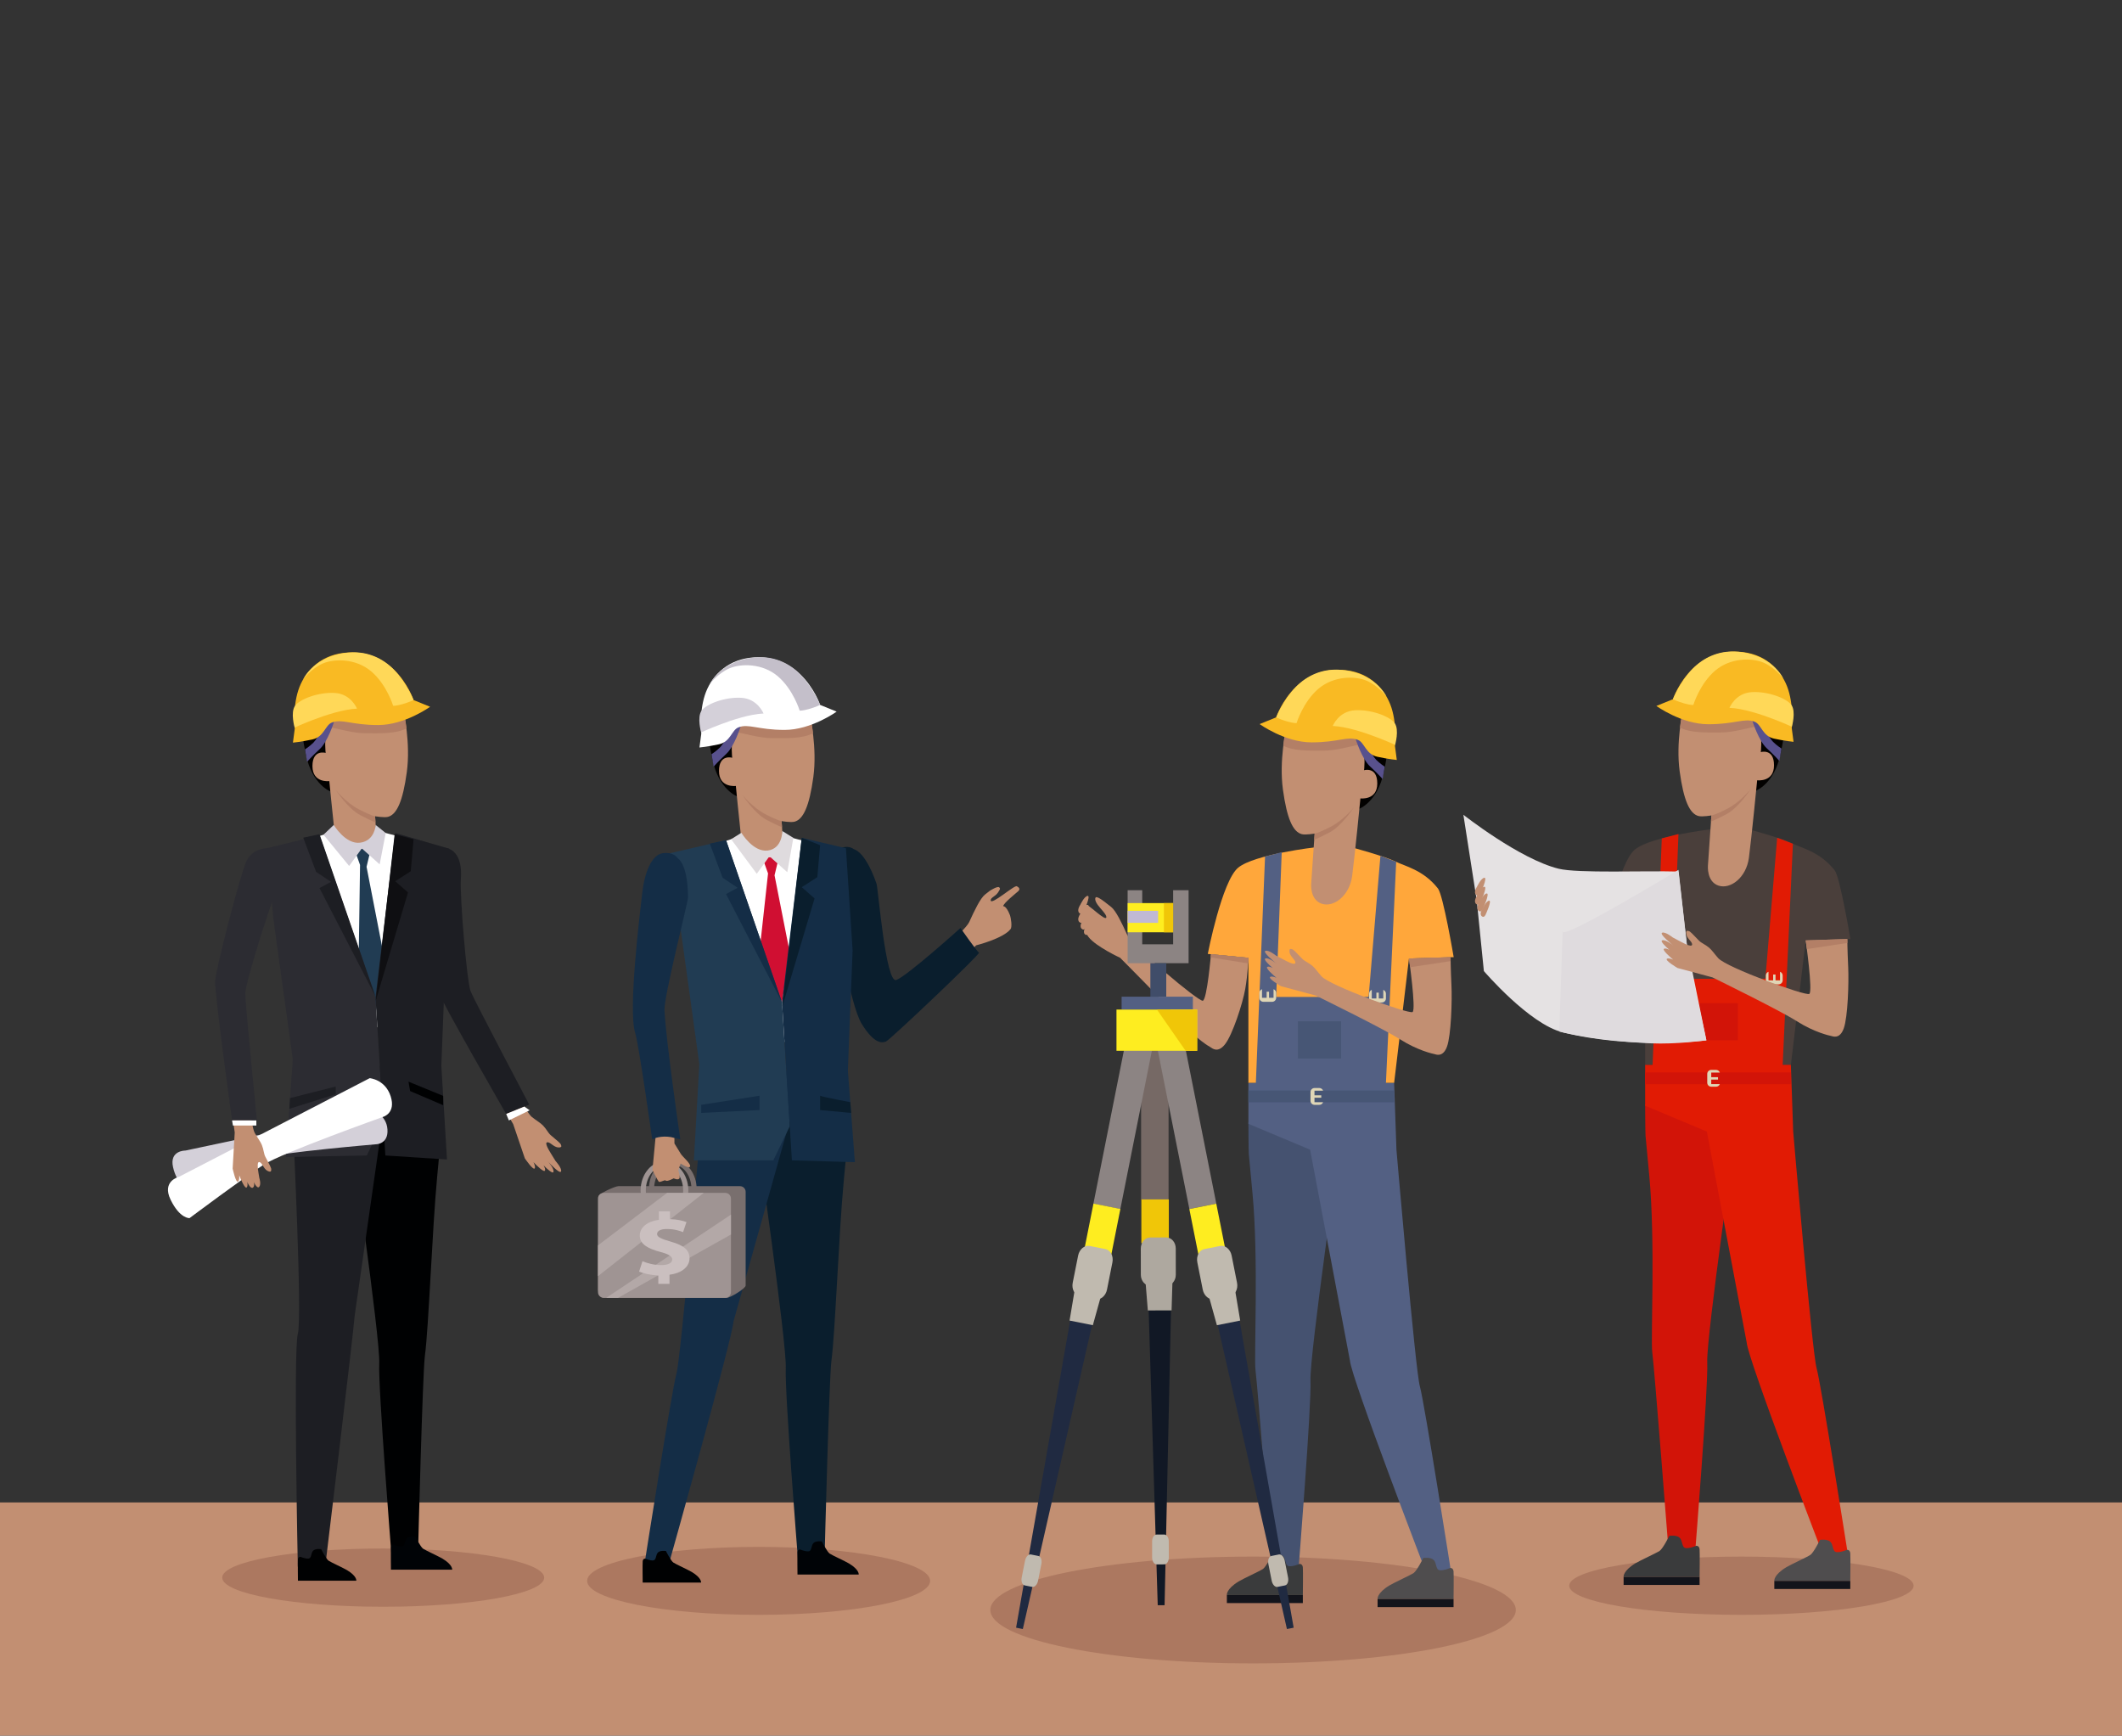 <?xml version="1.0" encoding="utf-8"?>
<svg xmlns="http://www.w3.org/2000/svg" enable-background="new 0 0 656.015 536.496" viewBox="0 0 656.015 536.496">
  <rect x="0" y="0" width="656.015" height="536.496" fill="#333333" stroke="none"/>
  <g>
    <defs>
      <rect height="536.496" id="SVGID_1_" width="656.015" x="0"/>
    </defs>
    <clipPath id="SVGID_00000134965041020045631300000006627338644786235031_">
      <use href="#SVGID_1_" overflow="visible"/>
    </clipPath>
    <g clip-path="url(#SVGID_00000134965041020045631300000006627338644786235031_)">
      <g>
        <path d="M698.945,689.192c0,3.785-2.725,6.853-6.087,6.853H-10.746c-3.362,0-6.087-3.068-6.087-6.853V471.279&#xA;				c0-3.785,2.725-6.853,6.087-6.853h703.605c3.362,0,6.087,3.068,6.087,6.853V689.192z" fill="#c28f72"/>
      </g>
      <g>
        <g>
          <path d="M168.236,487.668c0,4.972-22.282,9.003-49.768,9.003S68.7,492.64,68.7,487.668&#xA;					c0-4.973,22.282-9.003,49.768-9.003S168.236,482.695,168.236,487.668z" fill="#ac7860"/>
        </g>
        <g>
          <path d="M287.549,488.668c0,5.801-23.737,10.504-53.019,10.504s-53.019-4.703-53.019-10.504&#xA;					c0-5.801,23.737-10.504,53.019-10.504S287.549,482.866,287.549,488.668z" fill="#ac7860"/>
        </g>
        <g>
          <ellipse cx="387.387" cy="497.67" fill="#ac7860" rx="81.227" ry="16.506"/>
        </g>
        <g>
          <path d="M591.591,490.168c0,4.972-23.835,9.003-53.236,9.003c-29.402,0-53.236-4.031-53.236-9.003&#xA;					c0-4.973,23.834-9.003,53.236-9.003C567.756,481.165,591.591,485.195,591.591,490.168z" fill="#ac7860"/>
        </g>
        <g>
          <g>
            <g>
              <path d="M545.605,212.827c0,0-3.814-5.267-12.713-3.632c-8.903,1.635-8.726,4.529-11.282,5.447&#xA;							c-3.997,1.437-4.577,5.387-2.036,6.294c2.543,0.909,4.219,1.156,10.4,0.247c6.183-0.908,12.994-0.925,13.649,2.197&#xA;							c0.656,3.124-0.862,21.059-0.862,21.059s5.704-1.974,7.7-11.417c1.997-9.446,1.32-10.202-0.679-15.289&#xA;							C547.786,212.645,545.605,212.827,545.605,212.827z" fill="#020100"/>
            </g>
            <g>
              <path d="M540.383,256.274c0,0,10.486,2.839,13.542,4.368c3.061,1.531,8.742,2.622,13.274,8.405&#xA;							c1.625,2.071,4.86,21.218,4.86,21.218l-13.828,0.423l-4.581,38.468h-45.055v-38.692l-12.563-1.202&#xA;							c0,0,4.37-22.504,9.395-26.655c5.024-4.149,24.033-6.333,24.033-6.333H540.383z" fill="#4a3f3b"/>
            </g>
            <g>
              <path d="M520.237,219.811c0,0-2.195,9.639-0.97,18.628c1.227,8.989,3.087,13.08,5.813,13.805&#xA;							c1.185,0.313,3.998-0.182,3.998-0.182l-1.076,15.564c0,0-0.41,4.904,3.269,6.13c3.68,1.226,8.582-2.452,9.399-8.582&#xA;							c0.818-6.13,2.555-23.979,2.555-23.979s5.212,0.686,5.212-4.629c0-5.313-4.087-4.087-4.087-4.087s2.044-15.53-9.4-16.756&#xA;							C523.505,214.498,520.237,219.811,520.237,219.811z" fill="#c28f72"/>
            </g>
            <g>
              <path d="M497.021,289.357c0,0-1.206,14.051-2.516,14.378c-1.311,0.329-21.793-16.876-23.432-20.48&#xA;							c-1.638-3.606-3.44-7.374-4.914-8.52c-1.476-1.147-1.476-1.147-1.476-1.147s-2.785-2.295-3.277-1.805&#xA;							c-0.255,0.258-0.312,1.023,0.612,2.323c0.844,1.186,2.666,2.883,2.666,3.74c0,1.802-5.899-4.43-6.555-3.852&#xA;							c-0.506,0.444-0.937,4.808,0.179,8.102c0.333,0.977,0.349,1.282,0.873,1.956c2.295,2.949,9.763,6.411,9.763,6.411&#xA;							s15.237,15.239,19.334,20.153c4.096,4.916,8.356,7.374,8.685,7.538c0.327,0.164,2.13,1.966,4.424-0.982&#xA;							c2.294-2.951,5.406-12.452,6.226-17.041c0.819-4.587,0.983-9.667,0.983-9.667L497.021,289.357z" fill="#c28f72"/>
            </g>
            <g>
              <path d="M508.595,341.38c0,0,0.043,8.867,0.125,9.733c0.198,2.099,0.613,6.533,1.149,12.233&#xA;							c1.926,20.46,0.414,50.783,0.917,54.548c0.702,5.247,4.972,60.484,4.972,60.484l8.3,1.384c0,0,4.08-50.924,3.732-58.62&#xA;							c-0.35-7.693,9.305-74.488,9.305-74.488L508.595,341.38z" fill="#d21408"/>
            </g>
            <g>
              <path d="M510.898,329.155l2.843-69.993l5.153-1.352l-1.713,44.762l28.581-0.032l3.65-43.596l4.865,1.864&#xA;							l-3.165,68.346h2.537l0.715,20.622c0,0,5.841,68.272,7.24,73.169c1.397,4.897,9.761,58.116,9.761,58.116h-7.608&#xA;							c0,0-23.429-60.877-23.78-66.124l-12.303-65.16l-19.079-7.992v-12.63H510.898z" fill="#e11b04"/>
            </g>
            <g>
              <rect fill="#d21408" height="11.489" width="13.378" x="523.887" y="310.095"/>
            </g>
            <g>
              <path d="M546.731,300.382v2.658h3.565v-2.658c0.477,0.177,0.818,0.626,0.818,1.162v1.486&#xA;							c0,0.69-0.561,1.25-1.251,1.25h-2.702c-0.689,0-1.25-0.56-1.25-1.25v-1.486C545.91,301.005,546.256,300.557,546.731,300.382z" fill="#dfd6b6"/>
            </g>
            <g>
              <rect fill="#dfd6b6" height="2.618" width=".737" x="548.166" y="301.237"/>
            </g>
            <g>
              <path d="M512.801,300.173v2.657h3.564v-2.657c0.474,0.177,0.817,0.628,0.817,1.162v1.487&#xA;							c0,0.688-0.557,1.248-1.249,1.248h-2.704c-0.69,0-1.25-0.56-1.25-1.248v-1.487&#xA;							C511.979,300.797,512.322,300.348,512.801,300.173z" fill="#dfd6b6"/>
            </g>
            <g>
              <rect fill="#dfd6b6" height="2.618" width=".738" x="514.235" y="300.95"/>
            </g>
            <g>
              <rect fill="#d21408" height="3.64" width="45.055" x="508.595" y="331.5"/>
            </g>
            <g>
              <path d="M531.689,331.54h-2.658v3.564h2.658c-0.177,0.475-0.625,0.815-1.164,0.815h-1.484&#xA;							c-0.69,0-1.25-0.558-1.25-1.248v-2.706c0-0.688,0.56-1.248,1.25-1.248h1.484C531.064,330.718,531.514,331.063,531.689,331.54z" fill="#dfd6b6"/>
            </g>
            <g>
              <rect fill="#dfd6b6" height=".738" width="2.829" x="528.293" y="332.973"/>
            </g>
            <g>
              <path d="M519.359,224.865c0.383-3.132,0.854-5.23,0.854-5.23s3.271-5.314,14.716-4.089&#xA;							c5.714,0.612,8.065,4.792,8.987,8.824c-3.734,0.678-8.034,2.035-11.97,2.051C527.622,226.435,522.413,226.607,519.359,224.865&#xA;							z" fill="#b37f66"/>
            </g>
            <g>
              <path d="M541.765,222.893c0,0,1.943,6.117,4.418,8.397c2.478,2.28,3.903,3.923,3.903,3.923l0.657-3.824&#xA;							c0,0-1.413-0.899-2.605-2.081c-1.187-1.184-3.552-5.647-3.552-5.647s-0.543-0.471-1.154-0.838&#xA;							C542.711,222.39,541.892,222.101,541.765,222.893z" fill="#58518d"/>
            </g>
            <g>
              <path d="M554.474,229.308c0,0-2.464-0.213-6.037-0.99c-3.575-0.78-3.923-4.392-5.976-5.214&#xA;							c-3.155-1.262-6.032,0.77-14.311,0.77c-8.277,0.002-16.083-5.654-16.083-5.654l5.108-2.075c0,0,1.728-5.199,6.108-9.42&#xA;							c3.409-3.283,8.419-5.973,15.472-5.163c7.829,0.901,12.377,6.324,14.071,11.595c1.792,5.58,1.091,11.89,1.091,11.89&#xA;							L554.474,229.308z" fill="#f9ba23"/>
            </g>
            <g>
              <path d="M517.174,216.144c0,0,1.362,0.678,3.443,1.274c2.081,0.592,2.874,0.494,2.874,0.494&#xA;							s1.982-6.539,6.737-10.604c4.758-4.063,11.424-3.991,14.968-2.476c3.538,1.515,6.084,4.868,6.084,4.868&#xA;							s-3.609-7.737-14.907-8.286c-5.198-0.253-9.769,1.89-13.091,5.309C519.386,210.734,517.174,216.144,517.174,216.144z" fill="#ffd858"/>
            </g>
            <g>
              <path d="M534.662,218.804c0,0,1.811-4.559,6.864-4.856c5.054-0.297,10.806,1.898,12.292,3.971&#xA;							c1.485,2.074,0.134,6.727,0.134,6.727s-2.305-1.073-5.515-2.303C544.356,220.779,538.805,218.971,534.662,218.804z" fill="#ffd858"/>
            </g>
            <g>
              <path d="M529.077,252.063c0,0,0.932-0.027,4.969-2.111c4.037-2.088,7.141-5.979,7.141-5.979&#xA;							s-3.693,5.746-7.523,7.737c-3.829,1.993-4.718,2.229-4.718,2.229L529.077,252.063z" fill="#b37f66"/>
            </g>
            <g>
              <path d="M496.931,290.326c0,0,11.572,1.928,11.58,1.806c0.007-0.124,0.084-1.669,0.084-1.669l-11.574-1.107&#xA;							L496.931,290.326z" fill="#b37f66"/>
            </g>
            <g>
              <path d="M518.894,269.407l2.56,22.414l6.075,29.762c0,0-22.734,2.878-44.429-2.472&#xA;							c-10.353-2.552-24.362-18.939-24.362-18.939l-2.197-21.764l-4.138-26.556c0,0,17.378,13.71,29.44,16.68&#xA;							C487.794,269.999,508.595,269.102,518.894,269.407z" fill="#e5e2e3"/>
            </g>
            <g>
              <path d="M483.1,287.681c-2.013,4.141,35.794-18.794,35.794-18.794l3.09,27.392l5.545,25.305&#xA;							c0,0-9.456,1.296-17.271,0.919c-18.367-0.889-28.198-3.654-28.198-3.654L483.1,287.681z" fill="#dfdbde"/>
            </g>
            <g>
              <g>
                <path d="M456.603,274.116c0,0,1.228-2.677,2.289-2.789c1.061-0.114-1.142,4.687-1.142,4.687&#xA;								s-0.533,1.452-1.425,0.614C455.433,275.79,456.603,274.116,456.603,274.116z" fill="#c28f72"/>
              </g>
              <g>
                <path d="M456.603,276.899c0,0,1.228-2.681,2.289-2.791c1.061-0.112-1.142,4.687-1.142,4.687&#xA;								s-0.533,1.451-1.425,0.614C455.433,278.574,456.603,276.899,456.603,276.899z" fill="#c28f72"/>
              </g>
              <g>
                <path d="M457.328,278.969c0,0,1.228-2.679,2.287-2.791c1.06-0.112-1.145,4.689-1.145,4.689&#xA;								s-0.533,1.451-1.424,0.614C456.157,280.643,457.328,278.969,457.328,278.969z" fill="#c28f72"/>
              </g>
              <g>
                <path d="M458.297,280.92c0,0,1.106-2.41,2.058-2.51c0.951-0.099-1.03,4.217-1.03,4.217s-0.475,1.306-1.279,0.552&#xA;								C457.242,282.425,458.297,280.92,458.297,280.92z" fill="#c28f72"/>
              </g>
            </g>
            <g>
              <path d="M516.091,293.609c-0.589-0.303-1.198-0.516-1.603-0.367c-0.824,0.311,1.828,2.606,2.776,3.395&#xA;							c-0.686-0.283-1.486-0.514-1.91-0.277c-0.841,0.464,3.261,2.865,3.261,2.865l10.789,2.896c0,0,20.701,10.118,26.098,13.555&#xA;							c5.394,3.439,10.2,4.487,10.564,4.543c0.361,0.056,2.627,1.226,3.914-2.282c1.289-3.507,1.613-14.298,1.391-18.951&#xA;							c-0.269-5.604-0.269-8.722-0.269-8.722l-12.872,0.423c0,0,2.26,15.831,1.111,16.543c-1.15,0.712-25.482-8.098-28.137-11.037&#xA;							c-1.123-1.242-1.941-2.494-2.835-3.248c-1.214-1.03-2.402-1.418-3.144-2.197c-2.021-2.125-2.693-2.818-3.099-2.924&#xA;							c-0.343-0.086-0.818-0.353-0.845,0.518c-0.048,1.455,1.521,2.468,1.781,3.286c0.483,1.521-2.235,0.104-3.336-0.474&#xA;							c-0.631-0.327-2.576-1.364-2.576-1.364s-2.296-1.846-3.295-1.474c-0.998,0.375,3.122,3.685,3.122,3.685&#xA;							s0.123,0.109,0.297,0.221c-0.072-0.042-0.124-0.074-0.124-0.074s-2.299-1.846-3.295-1.473&#xA;							C513.156,290.936,514.944,292.615,516.091,293.609z" fill="#c28f72"/>
            </g>
            <g>
              <polygon fill="#b37f66" points="571.103 290.264 558.231 290.687 558.593 293.376 571.103 291.488"/>
            </g>
            <g>
              <g>
                <path d="M571.008,479.061c0,0,0.914-0.064,1.008,1.087c0.097,1.152,0,8.533,0,8.533h-23.487&#xA;								c0,0-0.303-1.818,3.712-4.232c1.491-0.895,6.467-3.148,7.45-3.82c0.983-0.672,2.977-4.637,2.977-4.637&#xA;								s2.256-0.349,3.214,0.61c0.957,0.958,0.576,2.974,1.823,3.164C568.948,479.957,571.008,479.061,571.008,479.061z" fill="#4f4d4e"/>
              </g>
              <g>
                <rect fill="#13141b" height="2.492" width="23.487" x="548.529" y="488.68"/>
              </g>
            </g>
            <g>
              <g>
                <path d="M524.417,477.816c0,0,0.911-0.062,1.008,1.088c0.096,1.15,0,8.531,0,8.531h-23.488&#xA;								c0,0-0.301-1.818,3.707-4.233c1.491-0.895,6.469-3.148,7.454-3.82c0.986-0.672,2.978-4.635,2.978-4.635&#xA;								s2.252-0.349,3.212,0.608c0.96,0.96,0.577,2.975,1.821,3.166C522.356,478.711,524.417,477.816,524.417,477.816z" fill="#3a3b3c"/>
              </g>
              <g>
                <rect fill="#13141b" height="2.492" width="23.488" x="501.938" y="487.435"/>
              </g>
            </g>
          </g>
          <g>
            <g>
              <g>
                <path d="M422.953,218.432c0,0-3.816-5.267-12.714-3.632c-8.9,1.635-8.726,4.527-11.282,5.446&#xA;								c-3.999,1.438-4.577,5.387-2.035,6.294c2.542,0.909,4.217,1.154,10.402,0.247c6.184-0.907,12.993-0.927,13.645,2.197&#xA;								c0.657,3.124-0.859,21.057-0.859,21.057s5.704-1.972,7.701-11.415c1.996-9.446,1.318-10.204-0.682-15.289&#xA;								C425.133,218.251,422.953,218.432,422.953,218.432z" fill="#020100"/>
              </g>
              <g>
                <path d="M417.73,261.878c0,0,10.486,2.839,13.544,4.368c3.059,1.529,8.738,2.622,13.276,8.405&#xA;								c1.622,2.071,4.859,21.218,4.859,21.218l-13.831,0.421l-4.584,38.47h-45.052v-38.691l-12.561-1.202&#xA;								c0,0,4.368-22.504,9.394-26.654c5.025-4.149,24.033-6.334,24.033-6.334H417.73z" fill="#ffa73b"/>
              </g>
              <g>
                <path d="M397.584,225.415c0,0-2.196,9.637-0.971,18.628c1.229,8.989,3.089,13.08,5.816,13.803&#xA;								c1.182,0.315,3.993-0.181,3.993-0.181l-1.074,15.566c0,0-0.41,4.904,3.271,6.13c3.676,1.226,8.582-2.452,9.399-8.583&#xA;								c0.816-6.13,2.552-23.981,2.552-23.981s5.212,0.688,5.212-4.627c0-5.313-4.085-4.087-4.085-4.087s2.042-15.53-9.402-16.758&#xA;								C400.852,220.102,397.584,225.415,397.584,225.415z" fill="#c28f72"/>
              </g>
              <g>
                <path d="M374.368,294.962c0,0-1.208,14.05-2.519,14.378c-1.31,0.329-21.791-16.876-23.43-20.482&#xA;								c-1.638-3.605-3.441-7.372-4.917-8.519c-1.473-1.149-1.473-1.149-1.473-1.149s-2.786-2.294-3.277-1.802&#xA;								c-0.256,0.257-0.313,1.023,0.614,2.323c0.842,1.184,2.664,2.88,2.664,3.74c0,1.802-5.899-4.43-6.555-3.853&#xA;								c-0.505,0.444-0.935,4.81,0.183,8.104c0.33,0.977,0.345,1.282,0.872,1.954c2.295,2.95,9.759,6.413,9.759,6.413&#xA;								s15.239,15.239,19.336,20.153c4.096,4.916,8.355,7.374,8.684,7.538c0.327,0.164,2.13,1.966,4.423-0.983&#xA;								c2.295-2.95,5.408-12.452,6.228-17.041c0.819-4.589,0.984-9.667,0.984-9.667L374.368,294.962z" fill="#c28f72"/>
              </g>
              <g>
                <path d="M385.942,346.983c0,0,0.044,8.869,0.127,9.733c0.194,2.101,0.611,6.535,1.146,12.234&#xA;								c1.926,20.46,0.415,50.783,0.92,54.549c0.699,5.248,4.971,60.483,4.971,60.483l8.302,1.384c0,0,4.078-50.924,3.73-58.62&#xA;								c-0.349-7.695,9.303-74.488,9.303-74.488L385.942,346.983z" fill="#455270"/>
              </g>
              <g>
                <path d="M388.247,334.76l2.842-69.995l5.155-1.35l-1.716,44.762l28.582-0.032l3.65-43.596l4.868,1.864&#xA;								l-3.167,68.346h2.534l0.717,20.622c0,0,5.843,68.273,7.241,73.169c1.398,4.896,9.759,58.113,9.759,58.113h-7.608&#xA;								c0,0-23.425-60.875-23.777-66.122l-12.304-65.161l-19.079-7.992V334.76H388.247z" fill="#536083"/>
              </g>
              <g>
                <rect fill="#475675" height="11.489" width="13.377" x="401.236" y="315.697"/>
              </g>
              <g>
                <path d="M424.078,305.986v2.657h3.564v-2.657c0.477,0.175,0.819,0.624,0.819,1.162v1.483&#xA;								c0,0.692-0.56,1.252-1.25,1.252h-2.702c-0.691,0-1.248-0.56-1.248-1.252v-1.483&#xA;								C423.26,306.61,423.601,306.162,424.078,305.986z" fill="#dfd6b6"/>
              </g>
              <g>
                <rect fill="#dfd6b6" height="2.618" width=".735" x="425.512" y="306.841"/>
              </g>
              <g>
                <path d="M390.149,305.777v2.657h3.565v-2.657c0.473,0.175,0.814,0.626,0.814,1.162v1.485&#xA;								c0,0.69-0.559,1.25-1.25,1.25h-2.703c-0.689,0-1.25-0.56-1.25-1.25v-1.485C389.326,306.401,389.672,305.952,390.149,305.777z" fill="#dfd6b6"/>
              </g>
              <g>
                <rect fill="#dfd6b6" height="2.618" width=".737" x="391.583" y="306.554"/>
              </g>
              <g>
                <rect fill="#475675" height="3.642" width="45.052" x="385.942" y="337.102"/>
              </g>
              <g>
                <path d="M409.034,337.144h-2.658v3.564h2.658c-0.174,0.473-0.623,0.815-1.162,0.815h-1.485&#xA;								c-0.688,0-1.248-0.56-1.248-1.25v-2.703c0-0.69,0.56-1.25,1.248-1.25h1.485C408.41,336.321,408.859,336.665,409.034,337.144z" fill="#dfd6b6"/>
              </g>
              <g>
                <rect fill="#dfd6b6" height=".738" width="2.832" x="405.639" y="338.577"/>
              </g>
              <g>
                <path d="M396.703,230.469c0.384-3.134,0.858-5.231,0.858-5.231s3.269-5.313,14.713-4.087&#xA;								c5.714,0.612,8.064,4.79,8.987,8.822c-3.732,0.68-8.034,2.038-11.969,2.051C404.968,232.04,399.76,232.21,396.703,230.469z" fill="#b37f66"/>
              </g>
              <g>
                <path d="M419.112,228.495c0,0,1.944,6.118,4.422,8.399c2.475,2.278,3.899,3.921,3.899,3.921l0.66-3.821&#xA;								c0,0-1.413-0.9-2.603-2.081c-1.191-1.184-3.555-5.65-3.555-5.65s-0.545-0.468-1.154-0.837&#xA;								C420.058,227.993,419.241,227.706,419.112,228.495z" fill="#58518d"/>
              </g>
              <g>
                <path d="M431.819,234.913c0,0-2.463-0.213-6.037-0.993c-3.573-0.78-3.921-4.39-5.972-5.211&#xA;								c-3.153-1.262-6.034,0.768-14.311,0.769c-8.277,0-16.083-5.654-16.083-5.654l5.106-2.077c0,0,1.727-5.199,6.11-9.417&#xA;								c3.403-3.284,8.417-5.975,15.468-5.164c7.83,0.899,12.376,6.324,14.07,11.593c1.792,5.582,1.091,11.892,1.091,11.892&#xA;								L431.819,234.913z" fill="#f9ba23"/>
              </g>
              <g>
                <path d="M394.522,221.747c0,0,1.364,0.68,3.441,1.274c2.085,0.594,2.875,0.494,2.875,0.494&#xA;								s1.981-6.539,6.738-10.602c4.758-4.063,11.425-3.993,14.964-2.476c3.542,1.515,6.089,4.868,6.089,4.868&#xA;								s-3.61-7.737-14.908-8.285c-5.199-0.253-9.769,1.89-13.09,5.309C396.736,216.339,394.522,221.747,394.522,221.747z" fill="#ffd858"/>
              </g>
              <g>
                <path d="M412.008,224.408c0,0,1.813-4.559,6.868-4.856c5.054-0.297,10.807,1.898,12.289,3.972&#xA;								c1.486,2.073,0.134,6.727,0.134,6.727s-2.305-1.075-5.516-2.303C421.702,226.384,416.154,224.576,412.008,224.408z" fill="#ffd858"/>
              </g>
              <g>
                <path d="M406.422,257.666c0,0,0.934-0.026,4.972-2.111c4.035-2.085,7.137-5.977,7.137-5.977&#xA;								s-3.688,5.745-7.519,7.737c-3.831,1.992-4.718,2.229-4.718,2.229L406.422,257.666z" fill="#b37f66"/>
              </g>
              <g>
                <path d="M374.278,295.928c0,0,11.57,1.928,11.582,1.808c0.004-0.123,0.082-1.668,0.082-1.668l-11.574-1.106&#xA;								L374.278,295.928z" fill="#b37f66"/>
              </g>
              <g>
                <g>
                  <path d="M333.951,279.721c0,0,1.23-2.679,2.289-2.791c1.059-0.112-1.145,4.689-1.145,4.689&#xA;									s-0.531,1.451-1.423,0.614C332.781,281.395,333.951,279.721,333.951,279.721z" fill="#c28f72"/>
                </g>
                <g>
                  <path d="M333.951,282.504c0,0,1.23-2.681,2.289-2.793c1.059-0.11-1.145,4.689-1.145,4.689&#xA;									s-0.531,1.452-1.423,0.614C332.781,284.176,333.951,282.504,333.951,282.504z" fill="#c28f72"/>
                </g>
                <g>
                  <path d="M334.676,284.571c0,0,1.229-2.677,2.289-2.789c1.06-0.112-1.147,4.687-1.147,4.687&#xA;									s-0.53,1.452-1.424,0.614C333.503,286.246,334.676,284.571,334.676,284.571z" fill="#c28f72"/>
                </g>
                <g>
                  <path d="M335.646,286.523c0,0,1.104-2.408,2.058-2.508c0.953-0.1-1.028,4.216-1.028,4.216&#xA;									s-0.48,1.306-1.281,0.55C334.59,288.03,335.646,286.523,335.646,286.523z" fill="#c28f72"/>
                </g>
              </g>
              <g>
                <path d="M393.44,299.214c-0.588-0.305-1.2-0.519-1.603-0.367c-0.827,0.311,1.826,2.603,2.773,3.393&#xA;								c-0.686-0.281-1.485-0.512-1.908-0.277c-0.839,0.465,3.261,2.867,3.261,2.867l10.788,2.897c0,0,20.703,10.117,26.1,13.554&#xA;								c5.397,3.439,10.198,4.486,10.563,4.542c0.364,0.058,2.627,1.228,3.917-2.281c1.288-3.507,1.613-14.298,1.387-18.953&#xA;								c-0.266-5.604-0.266-8.72-0.266-8.72l-12.873,0.421c0,0,2.259,15.833,1.112,16.543c-1.149,0.713-25.484-8.098-28.137-11.035&#xA;								c-1.127-1.242-1.942-2.494-2.834-3.249c-1.217-1.029-2.406-1.415-3.148-2.197c-2.018-2.123-2.694-2.817-3.098-2.923&#xA;								c-0.342-0.088-0.817-0.353-0.845,0.517c-0.051,1.455,1.521,2.47,1.782,3.287c0.483,1.521-2.238,0.104-3.338-0.474&#xA;								c-0.628-0.329-2.576-1.364-2.576-1.364s-2.294-1.846-3.292-1.473c-0.999,0.375,3.118,3.682,3.118,3.682&#xA;								s0.122,0.111,0.296,0.223c-0.071-0.044-0.122-0.076-0.122-0.076s-2.297-1.844-3.292-1.473&#xA;								C390.505,296.541,392.291,298.217,393.44,299.214z" fill="#c28f72"/>
              </g>
              <g>
                <polygon fill="#b37f66" points="448.451 295.869 435.578 296.289 435.941 298.979 448.451 297.093"/>
              </g>
              <g>
                <g>
                  <path d="M448.357,484.666c0,0,0.914-0.064,1.008,1.086c0.096,1.153,0,8.533,0,8.533h-23.487&#xA;									c0,0-0.303-1.82,3.71-4.232c1.489-0.897,6.467-3.148,7.45-3.82c0.984-0.674,2.979-4.637,2.979-4.637s2.254-0.349,3.211,0.61&#xA;									c0.961,0.959,0.579,2.975,1.822,3.164C446.296,485.561,448.357,484.666,448.357,484.666z" fill="#4f4d4e"/>
                </g>
                <g>
                  <rect fill="#13141b" height="2.492" width="23.487" x="425.878" y="494.285"/>
                </g>
              </g>
              <g>
                <g>
                  <path d="M401.763,483.42c0,0,0.912-0.064,1.01,1.088c0.097,1.151,0,8.531,0,8.531h-23.487&#xA;									c0,0-0.302-1.818,3.709-4.232c1.491-0.895,6.466-3.148,7.452-3.82c0.985-0.673,2.976-4.637,2.976-4.637&#xA;									s2.256-0.349,3.216,0.61c0.957,0.959,0.573,2.975,1.82,3.166C399.705,484.315,401.763,483.42,401.763,483.42z" fill="#3a3b3c"/>
                </g>
                <g>
                  <rect fill="#13141b" height="2.492" width="23.487" x="379.285" y="493.039"/>
                </g>
              </g>
            </g>
            <g>
              <g>
                <g>
                  <rect fill="#766965" height="51.719" transform="translate(-.648 .674)" width="8.494" x="353.417" y="318.443"/>
                </g>
                <g>
                  <rect fill="#f0c608" height="13.558" transform="translate(-.621 .59)" width="8.492" x="353.471" y="370.162"/>
                </g>
                <g>
                  <polygon fill="#111825" points="357.912 496.191 360.032 496.187 362.008 405.052 355.109 405.062"/>
                </g>
                <g>
                  <path d="M356.181,481.472c0.003,1.163,0.631,2.103,1.404,2.103l2.355-0.006c0.774,0,1.398-0.941,1.395-2.105&#xA;									l-0.008-5.016c0-1.162-0.629-2.103-1.402-2.103l-2.356,0.004c-0.773,0.002-1.398,0.945-1.393,2.107L356.181,481.472z" fill="#c0baaf"/>
                </g>
                <g>
                  <path d="M352.69,394.049c0.004,1.884,1.322,3.405,2.941,3.403l4.939-0.008&#xA;									c1.617-0.002,2.934-1.529,2.928-3.413l-0.013-8.122c-0.003-1.882-1.321-3.403-2.939-3.401l-4.939,0.006&#xA;									c-1.617,0.004-2.93,1.531-2.928,3.413L352.69,394.049z" fill="#aea89f"/>
                </g>
                <g>
                  <polygon fill="#aea89f" points="362.47 395.888 362.193 405.052 354.849 405.062 354.112 395.901"/>
                </g>
              </g>
              <g>
                <g>
                  <rect fill="#8c8483" height="54.672" transform="rotate(-11.256 366.575 346.11)" width="8.493" x="362.282" y="318.74"/>
                </g>
                <g>
                  <rect fill="#feed20" height="14.331" transform="rotate(-11.246 373.34 379.993)" width="8.495" x="369.013" y="372.75"/>
                </g>
                <g>
                  <polygon fill="#202a41" points="397.854 503.555 399.935 503.139 383.221 408.24 376.456 409.585"/>
                </g>
                <g>
                  <path d="M393.145,488.623c0.241,1.206,1.049,2.06,1.807,1.908l2.311-0.459c0.757-0.149,1.177-1.25,0.938-2.454&#xA;									l-1.033-5.201c-0.239-1.204-1.05-2.058-1.809-1.908l-2.308,0.459c-0.758,0.149-1.178,1.25-0.94,2.454L393.145,488.623z" fill="#c0baaf"/>
                </g>
                <g>
                  <path d="M371.829,398.633c0.388,1.949,1.994,3.275,3.579,2.959l4.845-0.963&#xA;									c1.587-0.315,2.565-2.155,2.174-4.105l-1.673-8.421c-0.39-1.952-1.993-3.277-3.58-2.96l-4.844,0.964&#xA;									c-1.587,0.315-2.565,2.153-2.176,4.103L371.829,398.633z" fill="#c0baaf"/>
                </g>
                <g>
                  <polygon fill="#c0baaf" points="381.8 398.647 383.405 408.204 376.201 409.635 373.601 400.277"/>
                </g>
              </g>
              <g>
                <g>
                  <rect fill="#8c8483" height="8.492" transform="rotate(-78.737 347.546 346.091)" width="54.672" x="320.197" y="341.83"/>
                </g>
                <g>
                  <rect fill="#feed20" height="8.491" transform="rotate(-78.749 340.798 379.908)" width="14.331" x="333.636" y="375.669"/>
                </g>
                <g>
                  <polygon fill="#202a41" points="316.206 503.555 314.122 503.139 330.835 408.24 337.604 409.585"/>
                </g>
                <g>
                  <path d="M320.912,488.623c-0.239,1.206-1.048,2.06-1.806,1.908l-2.311-0.459&#xA;									c-0.755-0.149-1.178-1.25-0.937-2.454l1.034-5.201c0.241-1.204,1.051-2.058,1.808-1.908l2.31,0.459&#xA;									c0.758,0.149,1.177,1.25,0.937,2.454L320.912,488.623z" fill="#c0baaf"/>
                </g>
                <g>
                  <path d="M342.229,398.633c-0.386,1.949-1.992,3.275-3.58,2.959l-4.844-0.963&#xA;									c-1.587-0.315-2.562-2.155-2.176-4.105l1.678-8.421c0.386-1.952,1.994-3.277,3.58-2.96l4.846,0.964&#xA;									c1.588,0.315,2.56,2.153,2.172,4.103L342.229,398.633z" fill="#c0baaf"/>
                </g>
                <g>
                  <polygon fill="#c0baaf" points="332.26 398.647 330.655 408.204 337.855 409.635 340.457 400.277"/>
                </g>
              </g>
              <g>
                <polygon fill="#8c8483" points="353.12 275.177 353.12 291.897 362.674 291.897 362.674 275.177 367.451 275.177 367.451 297.737 348.607 297.737 348.607 275.177"/>
              </g>
              <g>
                <rect fill="#feed20" height="9.023" width="14.066" x="348.607" y="279.158"/>
              </g>
              <g>
                <rect fill="#c0b9d4" height="3.716" width="9.422" x="348.607" y="281.547"/>
              </g>
              <g>
                <rect fill="#404d69" height="10.351" width="4.91" x="355.638" y="297.737"/>
              </g>
              <g>
                <rect fill="#536083" height="3.981" width="22.026" x="346.75" y="308.088"/>
              </g>
              <g>
                <rect fill="#feed20" height="12.737" width="24.947" x="345.157" y="312.069"/>
              </g>
              <g>
                <polygon fill="#f0c608" points="357.665 312.069 366.53 324.806 370.103 324.806 370.103 312.069"/>
              </g>
              <g>
                <rect fill="#f0c608" height="9.023" width="2.857" x="359.817" y="279.158"/>
              </g>
            </g>
          </g>
          <g>
            <g>
              <g>
                <path d="M225.106,214.578c0,0,3.815-5.267,12.716-3.632c8.899,1.634,8.724,4.529,11.28,5.446&#xA;								c3.997,1.438,4.577,5.387,2.035,6.296c-2.543,0.907-4.216,1.154-10.401,0.245c-6.184-0.907-12.993-0.927-13.648,2.197&#xA;								c-0.654,3.124,0.863,21.058,0.863,21.058s-5.704-1.972-7.701-11.417c-1.997-9.444-1.32-10.203,0.679-15.287&#xA;								C222.926,214.397,225.106,214.578,225.106,214.578z" fill="#020100"/>
              </g>
              <g>
                <polygon fill="#fff" points="230.329 258.025 216.785 262.392 217.398 290.602 242.536 322.173 242.536 322.173 262.116 292.215 260.493 263.096 241.253 258.025"/>
              </g>
              <g>
                <polygon fill="#d00f32" points="235.645 264.961 240.799 264.961 239.45 270.566 244.158 294.466 241.766 309.844 234.808 294.032 237.441 269.986"/>
              </g>
              <g>
                <path d="M250.476,221.562c0,0-3.27-5.313-14.714-4.087c-11.444,1.226-9.399,16.756-9.399,16.756&#xA;								s-4.088-1.226-4.088,4.087c0,5.315,5.213,4.627,5.213,4.627s0.942,9.689,1.765,17.243c1.456,1.126,3.321,2.868,5.036,3.216&#xA;								c3.119,0.634,5.508,0.458,7.958-0.739l-0.611-8.852c0,0,2.811,0.499,3.995,0.182c2.725-0.724,4.587-4.813,5.814-13.804&#xA;								C252.67,231.199,250.476,221.562,250.476,221.562z" fill="#c28f72"/>
              </g>
              <g>
                <path d="M314.364,273.967c-0.655-0.574-8.088,6.113-8.088,4.31c0-0.857,1.353-1.126,2.197-2.311&#xA;								c0.926-1.302,0.688-1.414,0.431-1.671c-0.491-0.493-2.876,1.041-2.876,1.041s0,0-1.474,1.148&#xA;								c-1.475,1.146-3.278,4.916-4.916,8.521c-0.668,1.467-4.481,5.205-8.839,9.087c1.133,1.866,2.323,3.716,3.624,5.552&#xA;								c3.983-4.067,7.345-7.43,7.345-7.43s8.358-2.075,10.652-5.024c0.525-0.674,0.144-3.439-0.233-4.396&#xA;								c-1.15-2.917-2.051-2.67-2.051-2.67c-0.028-0.877,4.284-4.29,4.661-4.651C315.74,274.572,314.46,274.053,314.364,273.967z" fill="#c28f72"/>
              </g>
              <g>
                <path d="M262.116,343.131c0,0-0.043,8.868-0.124,9.733c-0.197,2.101-0.614,6.533-1.15,12.233&#xA;								c-1.564,16.628-2.607,46.546-3.81,55.555c-0.701,5.247-2.08,59.477-2.08,59.477l-8.3,1.383c0,0-4.08-50.924-3.73-58.62&#xA;								c0.349-7.693-9.305-74.488-9.305-74.488L262.116,343.131z" fill="#0a1e2d"/>
              </g>
              <g>
                <path d="M259.812,330.906H219.6h-2.538l-0.713,20.623c0,0-5.843,68.271-7.241,73.167&#xA;								c-1.397,4.898-9.76,58.114-9.76,58.114h7.608c0,0,19.444-69.037,19.794-74.284l17.409-62.073l17.958-2.919v-12.629H259.812z" fill="#142d46"/>
              </g>
              <g>
                <path d="M251.355,226.616c-0.384-3.132-0.858-5.231-0.858-5.231s-3.269-5.313-14.713-4.087&#xA;								c-5.715,0.612-8.065,4.793-8.989,8.822c3.734,0.68,8.035,2.037,11.971,2.051C243.09,228.187,248.299,228.356,251.355,226.616&#xA;								z" fill="#b37f66"/>
              </g>
              <g>
                <path d="M228.947,224.644c0,0-1.944,6.116-4.421,8.397c-2.477,2.279-3.898,3.923-3.898,3.923l-0.66-3.824&#xA;								c0,0,1.413-0.899,2.604-2.081c1.188-1.182,3.552-5.648,3.552-5.648s0.544-0.468,1.157-0.837&#xA;								C228.002,224.141,228.817,223.852,228.947,224.644z" fill="#58518d"/>
              </g>
              <g>
                <path d="M216.238,231.059c0,0,2.464-0.213,6.036-0.991c3.575-0.779,3.923-4.392,5.975-5.213&#xA;								c3.154-1.264,6.035,0.767,14.312,0.77c8.279,0.002,16.082-5.654,16.082-5.654l-5.105-2.077c0,0-1.729-5.197-6.108-9.418&#xA;								c-3.407-3.283-8.419-5.973-15.47-5.163c-7.829,0.899-12.377,6.324-14.07,11.594c-1.794,5.581-1.091,11.892-1.091,11.892&#xA;								L216.238,231.059z" fill="#fff"/>
              </g>
              <g>
                <path d="M253.538,217.894c0,0-1.362,0.682-3.444,1.274c-2.081,0.594-2.874,0.496-2.874,0.496&#xA;								s-1.982-6.54-6.739-10.604c-4.756-4.061-11.424-3.993-14.965-2.476c-3.541,1.515-6.087,4.868-6.087,4.868&#xA;								s3.609-7.737,14.907-8.285c5.198-0.251,9.769,1.888,13.092,5.309C251.325,212.487,253.538,217.894,253.538,217.894z" fill="#c4bfca"/>
              </g>
              <g>
                <path d="M236.05,220.555c0,0-1.811-4.56-6.865-4.857c-5.053-0.297-10.807,1.898-12.291,3.971&#xA;								c-1.484,2.073-0.132,6.726-0.132,6.726s2.303-1.074,5.512-2.302C226.357,222.533,231.905,220.723,236.05,220.555z" fill="#d4d0d9"/>
              </g>
              <g>
                <path d="M241.636,253.812c0,0-0.935-0.024-4.97-2.111c-4.037-2.083-7.141-5.975-7.141-5.975&#xA;								s3.691,5.745,7.521,7.735c3.831,1.992,4.72,2.229,4.72,2.229L241.636,253.812z" fill="#b37f66"/>
              </g>
              <g>
                <path d="M263.898,262.452c0,0-1.721-1.525-4.796,0.036c-3.074,1.561-3.385,7.46-1.996,13.812&#xA;								c1.388,6.352,5.36,33.923,9.349,40.291c3.988,6.369,6.319,5.743,7.435,5.363c1.117-0.381,29.385-27.185,28.767-27.488&#xA;								c-0.619-0.305-5.729-7.616-5.729-7.616s-16.637,14.99-19.868,16.088c-3.232,1.1-5.599-28.349-6.065-29.712&#xA;								C270.53,271.86,267.701,263.659,263.898,262.452z" fill="#0a1e2d"/>
              </g>
              <g>
                <polygon fill="#213c53" points="224.457 259.711 241.766 309.844 244.158 348.147 239.075 358.675 214.512 358.675 216.198 328.965 210.141 285.164 207.048 263.764"/>
              </g>
              <g>
                <polygon fill="#142d46" points="262.116 330.906 263.582 293.75 261.52 262.195 247.866 258.991 241.766 309.844 244.816 358.675 264.287 359.241"/>
              </g>
              <g>
                <path d="M209.452,265.216c0,0-1.139-1.958-4.552-1.481c-3.413,0.477-5.608,5.849-6.34,12.175&#xA;								c-0.73,6.326-4.415,36.254-2.217,43.289c1.214,3.888,5.279,32.976,5.279,32.976s2.584-0.873,5.072-0.76&#xA;								c0.751,0.034,3.617,0.768,3.617,0.768s-4.453-30.504-4.887-39.956c-0.194-4.206,7.277-33.375,7.277-34.786&#xA;								C212.701,276.029,212.664,267.532,209.452,265.216z" fill="#142d46"/>
              </g>
              <g>
                <path d="M199.459,481.793c0,0-0.702-0.05-0.775,0.835c-0.073,0.885,0,6.559,0,6.559h18.052&#xA;								c0,0,0.233-1.399-2.851-3.254c-1.146-0.69-4.971-2.42-5.728-2.938c-0.757-0.516-2.289-3.561-2.289-3.561&#xA;								s-1.732-0.269-2.469,0.469c-0.737,0.736-0.443,2.285-1.4,2.433C201.042,482.482,199.459,481.793,199.459,481.793z" fill="#000102"/>
              </g>
              <g>
                <path d="M247.357,478.959c0,0-0.736-0.05-0.813,0.879c-0.078,0.925,0,6.874,0,6.874h18.929&#xA;								c0,0,0.243-1.465-2.99-3.411c-1.201-0.724-5.212-2.538-6.006-3.078c-0.793-0.543-2.399-3.736-2.399-3.736&#xA;								s-1.817-0.281-2.59,0.491c-0.772,0.773-0.464,2.396-1.467,2.549C249.016,479.682,247.357,478.959,247.357,478.959z" fill="#000306"/>
              </g>
            </g>
            <g>
              <path d="M229.195,257.428c0,0,3.642,6.088,8.187,5.478c4.545-0.61,4.465-6.034,4.465-6.034l3.415,2.119&#xA;							l-1.872,10.62l-5.514-4.924l-3.923,5.413l-7.923-10.69L229.195,257.428z" fill="#dfdbde"/>
            </g>
            <g>
              <polygon fill="#142d46" points="234.808 338.699 216.785 341.514 216.785 344.014 234.808 343.131"/>
            </g>
            <g>
              <polygon fill="#142d46" points="219.43 260.77 223.404 271.34 228.043 274.43 224.457 276.364 241.766 309.844 224.457 259.711"/>
            </g>
            <g>
              <polygon fill="#0a1e2d" points="247.866 258.991 253.538 261.264 252.67 271.146 247.866 274.238 251.817 277.717 241.848 311.162"/>
            </g>
            <g>
              <path d="M253.538,338.699c0.674,0.387,9.329,1.992,9.329,1.992l0.255,3.324l-9.584-0.883V338.699z" fill="#0a1e2d"/>
            </g>
            <g>
              <g>
                <path d="M228.77,366.658h-13.438c-0.354-4.56-3.513-8.14-7.343-8.14c-3.83,0-6.988,3.581-7.342,8.14h-9.481&#xA;								c-0.967,0-6.207,2.316-6.207,3.283l-0.088,28.602c0,0.967,0.783,2.639,1.75,2.639h38.098c0.967,0,5.801-2.862,5.801-3.827&#xA;								V368.41C230.52,367.443,229.736,366.658,228.77,366.658z M207.988,359.987c2.961,0,5.408,2.92,5.736,6.671h-11.472&#xA;								C202.581,362.907,205.027,359.987,207.988,359.987z" fill="#796f6e"/>
              </g>
              <g>
                <path d="M224.226,368.739h-11.453c0.015-0.247,0.026-0.497,0.026-0.748c0-4.962-3.31-8.997-7.377-8.997&#xA;								c-4.069,0-7.377,4.035-7.377,8.997c0,0.251,0.011,0.5,0.029,0.748h-11.453c-0.967,0-1.75,0.783-1.75,1.748v28.947&#xA;								c0,0.965,0.783,1.748,1.75,1.748h37.605c0.967,0,1.75-0.783,1.75-1.748v-28.947&#xA;								C225.976,369.522,225.193,368.739,224.226,368.739z M199.649,367.991c0-4.153,2.589-7.53,5.773-7.53&#xA;								c3.185,0,5.775,3.377,5.775,7.53c0,0.253-0.011,0.5-0.029,0.748h-11.491C199.658,368.492,199.649,368.244,199.649,367.991z" fill="#9f9493"/>
              </g>
              <g>
                <polygon fill="#b3a8a7" points="225.976 375.453 187.415 401.182 191.069 401.182 225.976 381.603"/>
              </g>
              <g>
                <polygon fill="#b3a8a7" points="206.225 368.739 184.871 384.961 184.871 394.47 217.569 368.739"/>
              </g>
            </g>
            <g>
              <path d="M208.499,351.775v1.681c0,0,1.488,2.426,1.985,3.236c0.554,0.903,3.216,3.086,2.847,3.905&#xA;							c-0.36,0.799-2.908-0.943-2.908-0.943l-0.738,2.047c0,0,0.575,1.926,0.41,2.418c-0.295,0.885-1.815,0.124-1.815,0.124&#xA;							s-2.049,1.093-2.444,0.696c-0.397-0.397-1.822,0.762-2.213,0.287c-0.389-0.473-1.915-3.565-1.915-3.565l0.938-9.892&#xA;							c0,0,0.677-0.234,1.724-0.357C205.459,351.285,206.95,351.277,208.499,351.775z" fill="#c28f72"/>
            </g>
          </g>
          <g>
            <g>
              <g>
                <path d="M99.425,213.079c0,0,3.815-5.267,12.715-3.632c8.901,1.633,8.726,4.53,11.281,5.447&#xA;								c3.998,1.435,4.578,5.387,2.036,6.294c-2.543,0.907-4.218,1.154-10.4,0.247c-6.186-0.907-12.995-0.927-13.649,2.197&#xA;								c-0.654,3.122,0.863,21.058,0.863,21.058s-5.705-1.974-7.701-11.419c-1.998-9.444-1.32-10.201,0.679-15.287&#xA;								C97.245,212.898,99.425,213.079,99.425,213.079z" fill="#020100"/>
              </g>
              <g>
                <polygon fill="#fff" points="104.648 256.523 91.104 260.893 91.717 289.103 116.664 317.614 116.664 317.614 136.436 290.714 134.812 261.595 115.573 256.523"/>
              </g>
              <g>
                <path d="M124.795,220.061c0,0-3.27-5.313-14.714-4.087c-11.444,1.226-9.399,16.758-9.399,16.758&#xA;								s-4.087-1.228-4.087,4.087c0,5.313,5.213,4.627,5.213,4.627s0.942,9.687,1.765,17.241c1.456,1.128,3.322,2.871,5.036,3.218&#xA;								c3.12,0.634,5.508,0.457,7.958-0.742l-0.61-8.85c0,0,2.811,0.496,3.995,0.182c2.724-0.726,4.586-4.815,5.812-13.806&#xA;								C126.99,229.7,124.795,220.061,124.795,220.061z" fill="#c28f72"/>
              </g>
              <g>
                <path d="M136.436,341.63c0,0-0.044,8.87-0.125,9.733c-0.197,2.101-0.613,6.535-1.149,12.234&#xA;								c-1.565,16.629-2.609,46.545-3.811,55.556c-0.701,5.247-2.08,59.477-2.08,59.477l-8.3,1.382c0,0-4.08-50.922-3.73-58.618&#xA;								c0.35-7.695-9.305-74.488-9.305-74.488L136.436,341.63z" fill="#000102"/>
              </g>
              <g>
                <path d="M134.131,329.405H93.919h-2.538l-0.714,20.624c0,0,2.802,57.395,1.404,62.292&#xA;								c-1.398,4.896,0,71.966,0,71.966h8.467c0,0,8.742-72.196,9.091-77.441l8.849-61.893l17.958-2.918v-12.63H134.131z" fill="#1d1e23"/>
              </g>
              <g>
                <path d="M125.674,225.116c-0.384-3.134-0.857-5.231-0.857-5.231s-3.269-5.313-14.714-4.087&#xA;								c-5.714,0.61-8.064,4.79-8.988,8.822c3.735,0.678,8.037,2.037,11.97,2.05C117.41,226.686,122.618,226.857,125.674,225.116z" fill="#b37f66"/>
              </g>
              <g>
                <path d="M103.266,223.143c0,0-1.943,6.118-4.42,8.397c-2.477,2.281-3.899,3.926-3.899,3.926l-0.659-3.824&#xA;								c0,0,1.412-0.899,2.602-2.083c1.19-1.182,3.553-5.646,3.553-5.646s0.544-0.47,1.156-0.837&#xA;								C102.321,222.64,103.136,222.351,103.266,223.143z" fill="#58518d"/>
              </g>
              <g>
                <path d="M90.558,229.558c0,0,2.464-0.211,6.037-0.989c3.574-0.781,3.921-4.392,5.974-5.213&#xA;								c3.155-1.264,6.035,0.767,14.311,0.769c8.279,0,16.084-5.654,16.084-5.654l-5.107-2.077c0,0-1.728-5.2-6.109-9.42&#xA;								c-3.406-3.282-8.417-5.973-15.469-5.162c-7.83,0.899-12.377,6.324-14.072,11.595c-1.792,5.58-1.09,11.89-1.09,11.89&#xA;								L90.558,229.558z" fill="#f9ba23"/>
              </g>
              <g>
                <path d="M127.857,216.395c0,0-1.362,0.68-3.443,1.273c-2.082,0.594-2.873,0.495-2.873,0.495&#xA;								s-1.982-6.539-6.74-10.602c-4.757-4.063-11.423-3.993-14.964-2.478c-3.541,1.515-6.088,4.87-6.088,4.87&#xA;								s3.611-7.739,14.907-8.287c5.198-0.251,9.769,1.89,13.091,5.309C125.645,210.986,127.857,216.395,127.857,216.395z" fill="#ffd858"/>
              </g>
              <g>
                <path d="M110.369,219.056c0,0-1.811-4.561-6.865-4.857c-5.053-0.297-10.808,1.897-12.291,3.97&#xA;								c-1.484,2.075-0.131,6.728-0.131,6.728s2.301-1.075,5.513-2.303C100.677,221.033,106.224,219.221,110.369,219.056z" fill="#ffd858"/>
              </g>
              <g>
                <polygon fill="#213c53" points="109.514 262.335 114.666 262.335 113.319 267.941 118.478 294.466 116.327 312.227 110.914 294.43 111.309 267.361"/>
              </g>
              <g>
                <path d="M115.956,252.313c0,0-0.935-0.026-4.971-2.111c-4.036-2.085-7.141-5.977-7.141-5.977&#xA;								s3.691,5.745,7.521,7.737c3.829,1.992,4.72,2.229,4.72,2.229L115.956,252.313z" fill="#b37f66"/>
              </g>
              <g>
                <polygon fill="#2c2c32" points="98.776 258.21 116.085 308.343 118.478 346.646 113.394 357.174 88.379 357.66 90.518 327.466 84.46 283.664 82.598 262.161"/>
              </g>
              <g>
                <polygon fill="#1d1e23" points="136.436 329.405 137.9 292.251 138.883 262.343 122.186 257.493 116.085 308.343 119.135 357.174 138.189 358.414"/>
              </g>
              <g>
                <path d="M92.879,481.225c0,0-0.702-0.05-0.776,0.835c-0.073,0.883,0,6.557,0,6.557h18.052&#xA;								c0,0,0.233-1.399-2.851-3.254c-1.145-0.69-4.97-2.42-5.726-2.936c-0.757-0.516-2.29-3.563-2.29-3.563&#xA;								s-1.731-0.269-2.468,0.469c-0.738,0.736-0.444,2.285-1.402,2.434C94.463,481.913,92.879,481.225,92.879,481.225z" fill="#000102"/>
              </g>
              <g>
                <path d="M121.676,477.459c0,0-0.736-0.051-0.812,0.877c-0.078,0.927,0,6.876,0,6.876h18.929&#xA;								c0,0,0.243-1.466-2.99-3.411c-1.201-0.724-5.212-2.537-6.005-3.08c-0.794-0.54-2.401-3.736-2.401-3.736&#xA;								s-1.815-0.281-2.59,0.491c-0.771,0.776-0.462,2.398-1.466,2.55C123.335,478.181,121.676,477.459,121.676,477.459z" fill="#000306"/>
              </g>
            </g>
            <g>
              <path d="M103.177,255.004c0,0,3.642,6.086,8.188,5.479c4.546-0.61,4.776-5.479,4.776-5.479l3.102,2.488&#xA;							l-1.87,9.693l-5.516-4.922l-3.922,5.411l-7.923-9.655L103.177,255.004z" fill="#d4d0d9"/>
            </g>
            <g>
              <polygon fill="#1d1e23" points="89.67 339.437 103.781 335.856 103.781 338.257 89.434 342.754"/>
            </g>
            <g>
              <polygon fill="#000102" points="126.285 334.357 137.001 338.745 137.001 341.63 126.785 337.258"/>
            </g>
            <g>
              <polygon fill="#1d1e23" points="93.747 258.928 97.72 269.498 102.359 272.588 98.773 274.522 116.081 308.002 98.773 257.869"/>
            </g>
            <g>
              <polygon fill="#0f0f12" points="122.008 257.869 127.854 259.422 126.987 269.305 122.182 272.397 126.133 275.875 116.164 309.32"/>
            </g>
            <g>
              <path d="M57.318,355.652l58.062-12.292c0,0,4.09,1.257,4.401,5.75c0.311,4.494-3.412,4.588-3.412,4.588&#xA;							s-29.693,2.522-35.421,4.265c-5.729,1.744-23.63,8.5-23.63,8.5s-2.626-0.436-3.819-5.667&#xA;							C52.306,355.565,57.318,355.652,57.318,355.652z" fill="#d4d0d9"/>
            </g>
            <g>
              <path d="M55.334,363.764l58.957-30.484c0,0,4.792,0.361,6.48,5.586c1.688,5.225-2.3,6.359-2.3,6.359&#xA;							s-31.284,11.141-36.941,14.776c-5.657,3.635-22.941,16.54-22.941,16.54s-2.964,0.206-5.827-5.648&#xA;							C49.899,365.04,55.334,363.764,55.334,363.764z" fill="#fff"/>
            </g>
            <g>
              <path d="M80.952,353.928c-0.435-1.085-1.366-2.254-2.193-3.712c-0.674-1.189-1.198-5.06-1.554-9.65&#xA;							c-1.989,0.092-3.987,0.196-5.958,0.168c0.761,5.211,1.318,9.327,1.318,9.327l-0.643,11.152c0,0,0.989,4.648,1.693,3.997&#xA;							c0.357-0.329,0.39-1.158,0.337-1.9c0.452,1.148,1.796,4.387,2.351,3.702c0.269-0.335,0.259-0.983,0.154-1.638&#xA;							c0.585,1.403,1.393,2.196,1.862,1.616c0.666-0.83-0.14-2.161-0.14-2.161s-0.014-0.058-0.034-0.14&#xA;							c0.053,0.199,0.118,0.353,0.118,0.353s1.203,2.653,1.873,1.823c0.666-0.83,0.039-2.718,0.039-2.718s-0.129-0.75-0.244-1.451&#xA;							c-0.201-1.226-0.69-4.255,0.601-3.316c0.695,0.506,1.162,2.315,2.558,2.725c0.837,0.246,0.735-0.285,0.757-0.638&#xA;							c0.029-0.42-0.419-1.277-1.799-3.861C81.54,356.656,81.548,355.407,80.952,353.928z" fill="#c28f72"/>
            </g>
            <g>
              <path d="M82.598,262.161c0,0-4.604-0.014-6.483,4.162c-1.879,4.175-9.395,33.195-9.604,36.953&#xA;							c-0.208,3.758,5.231,43.061,5.231,43.061h7.686c0,0-3.607-36.131-3.607-39.262c0-3.132,8.02-28.852,10.316-33.445&#xA;							C88.432,269.037,89.082,263.219,82.598,262.161z" fill="#2c2c32"/>
            </g>
            <g>
              <path d="M167.879,347.914c-0.812-0.841-2.114-1.575-3.428-2.614c-1.072-0.848-3.013-4.238-5.069-8.357&#xA;							c-1.809,0.833-3.621,1.681-5.457,2.396c2.665,4.542,4.729,8.147,4.729,8.147l3.598,10.574c0,0,2.664,3.935,3.072,3.067&#xA;							c0.207-0.44-0.074-1.22-0.402-1.887c0.85,0.894,3.314,3.389,3.571,2.546c0.123-0.411-0.13-1.008-0.473-1.576&#xA;							c1.07,1.08,2.861,2.752,3.076,2.038c0.305-1.019-1.686-3.19-1.686-3.19s-0.035-0.048-0.083-0.117&#xA;							c0.123,0.164,0.242,0.282,0.242,0.282s3.572,3.891,3.881,2.871c0.305-1.02-1.688-3.191-1.688-3.191s-1.16-1.875-1.531-2.48&#xA;							c-0.647-1.06-2.24-3.683-0.691-3.299c0.834,0.208,1.947,1.708,3.395,1.563c0.868-0.087,0.573-0.54,0.462-0.875&#xA;							c-0.131-0.4-0.868-1.026-3.119-2.901C169.45,350.221,168.987,349.061,167.879,347.914z" fill="#c28f72"/>
            </g>
            <g>
              <path d="M134.891,262.266c0,0-4.272,1.719-4.442,6.295c-0.17,4.575,3.779,34.291,4.999,37.851&#xA;							c1.22,3.561,21.041,37.933,21.041,37.933l7.121-2.89c0,0-16.931-32.121-18.109-35.023c-1.178-2.902-3.42-29.75-3.02-34.869&#xA;							C142.883,266.443,141.297,260.808,134.891,262.266z" fill="#1d1e23"/>
            </g>
            <g>
              <polygon fill="#fff" points="72.005 347.909 79.249 347.909 79.249 346.337 71.742 346.337"/>
            </g>
            <g>
              <polygon fill="#fff" points="156.49 344.345 162.116 342.061 163.73 343.203 157.32 346.337"/>
            </g>
          </g>
          <g>
            <path d="M203.518,396.861v-2.611c-2.342-0.082-4.614-0.605-5.942-1.182l1.049-3.215&#xA;						c1.468,0.632,3.53,1.209,5.802,1.209c2.027,0,3.391-0.632,3.391-1.704c0-1.044-1.119-1.704-3.74-2.391&#xA;						c-3.74-0.989-6.292-2.364-6.292-5.029c0-2.446,2.168-4.342,5.908-4.892v-2.611h3.426v2.418c2.307,0.055,3.88,0.467,5.103,0.907&#xA;						l-1.049,3.106c-0.874-0.33-2.517-0.962-5.034-0.962c-2.272,0-3.006,0.797-3.006,1.566c0,0.88,1.223,1.484,4.229,2.336&#xA;						c4.16,1.154,5.803,2.666,5.803,5.166c0,2.446-2.168,4.535-6.188,5.057v2.831H203.518z" fill="#cabfbf"/>
          </g>
        </g>
      </g>
    </g>
  </g>
</svg>